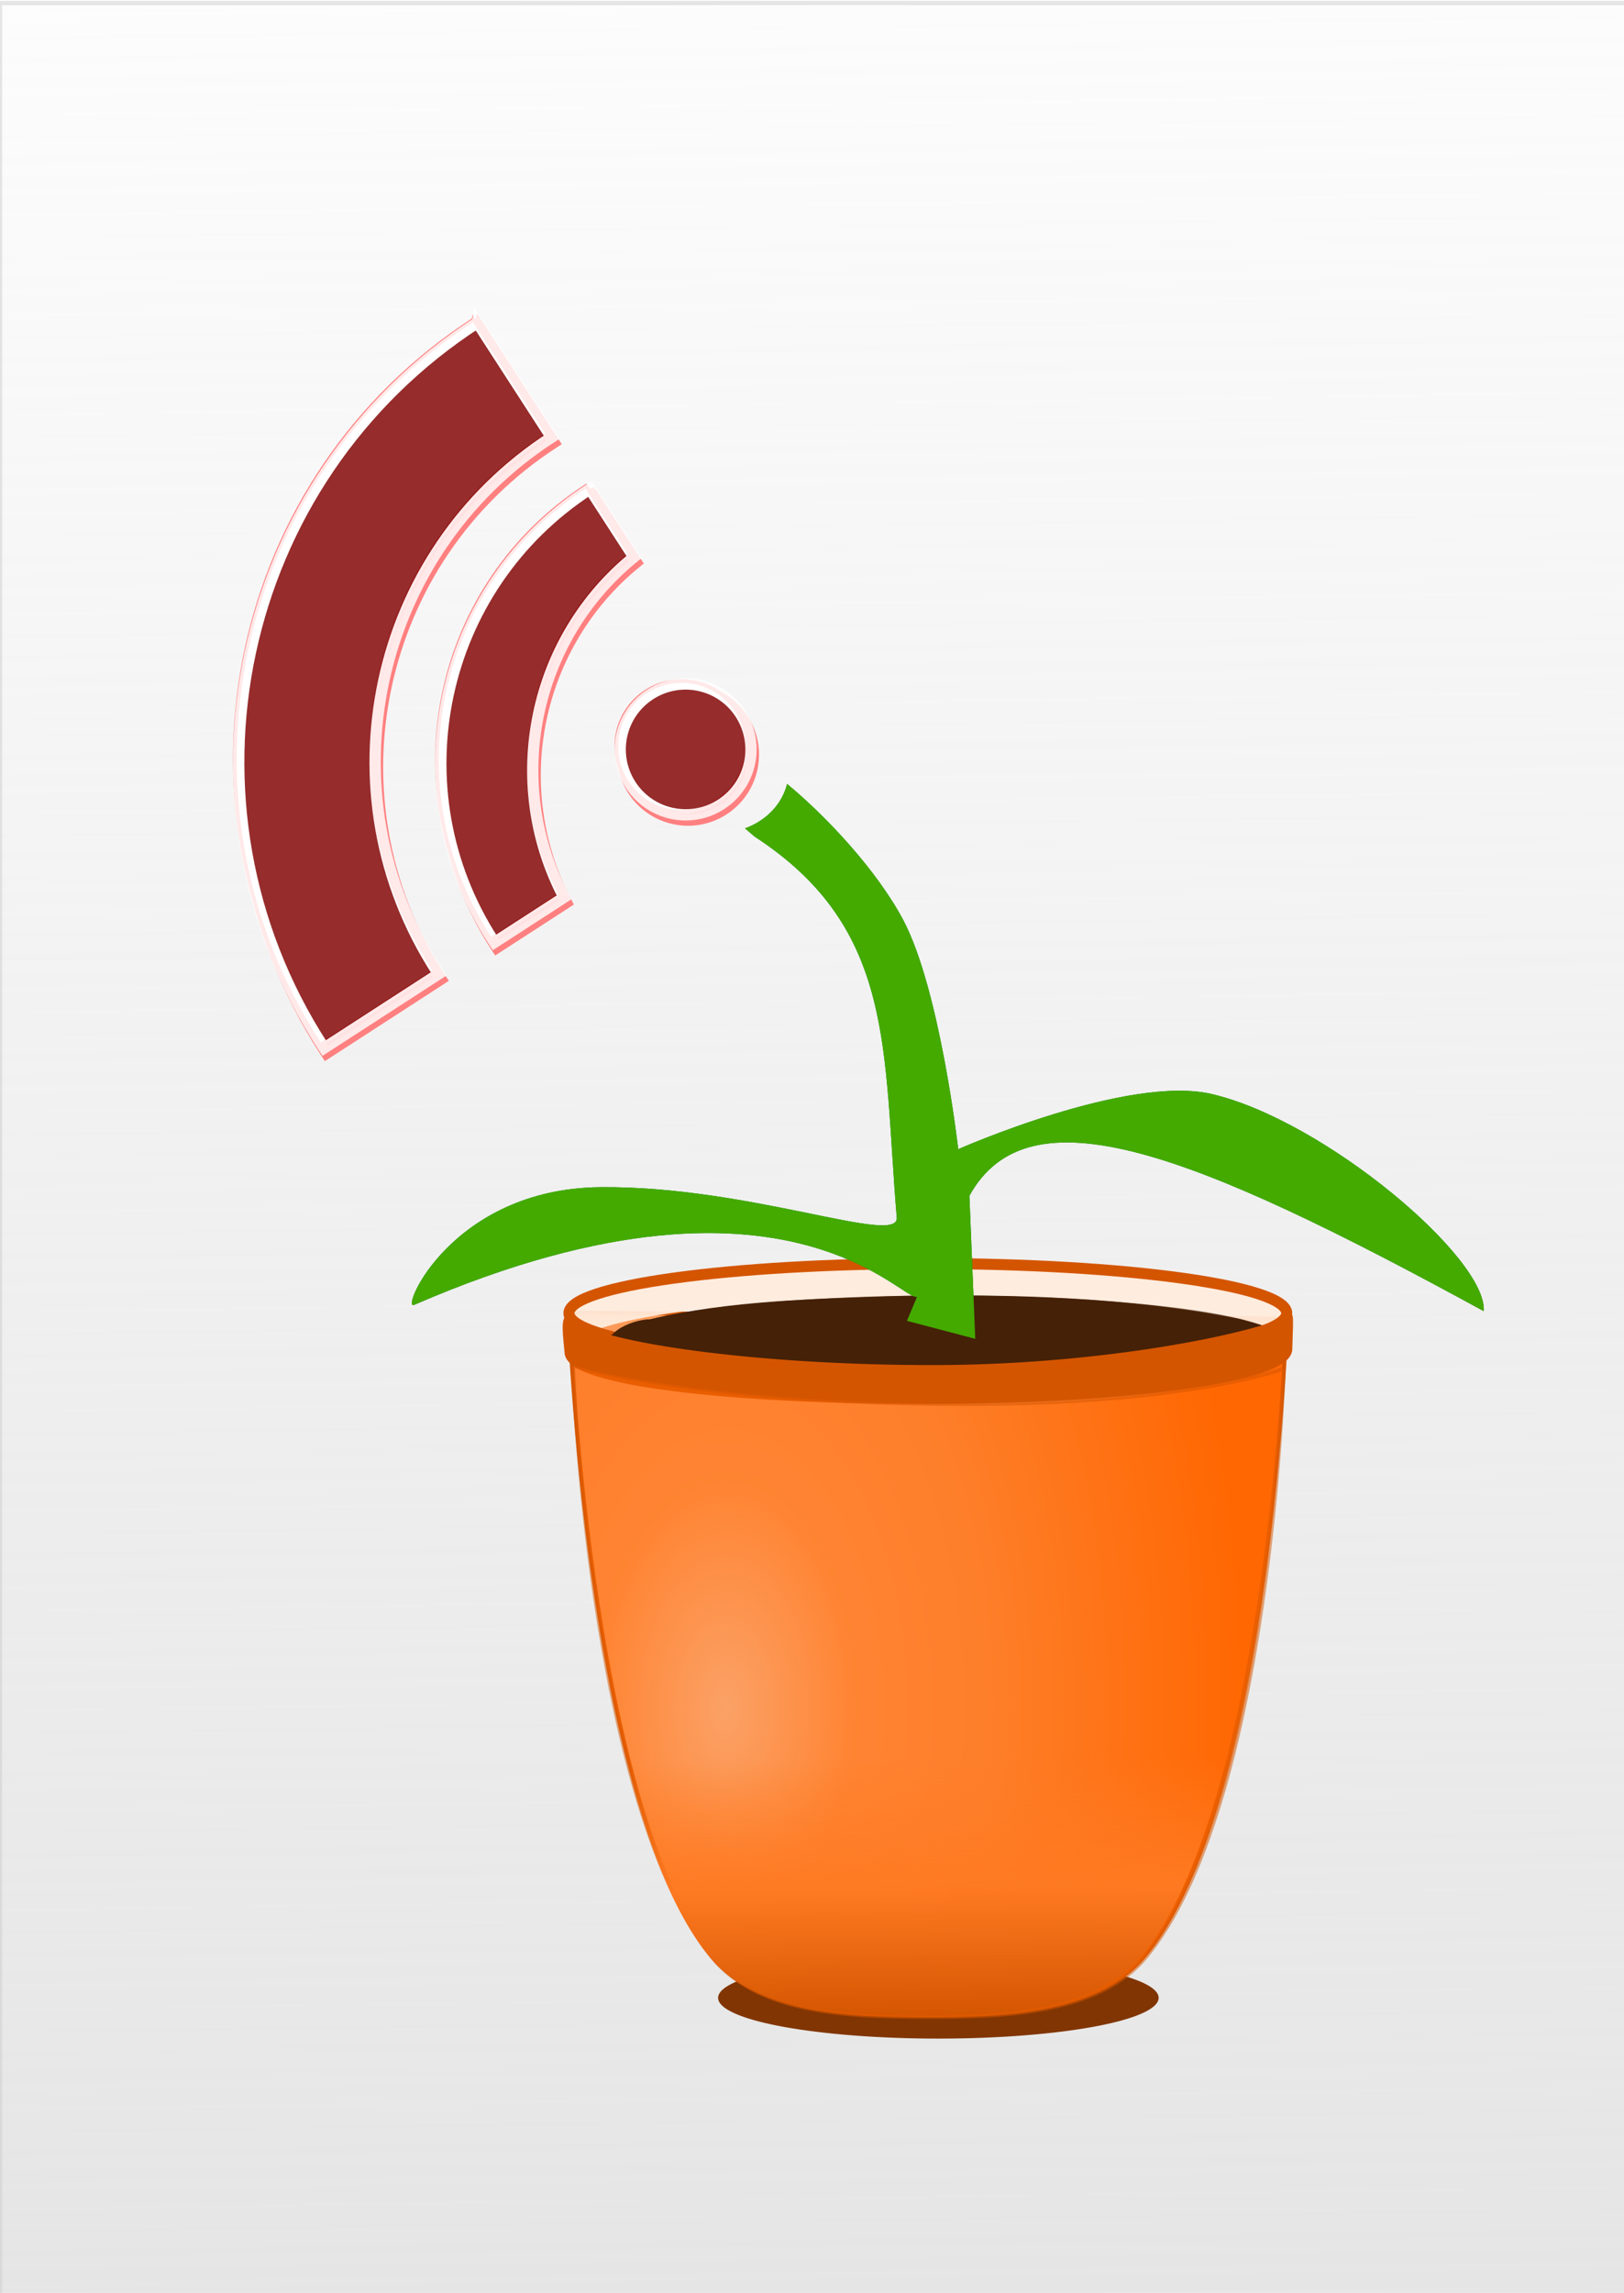 <?xml version="1.0" encoding="UTF-8" standalone="no"?>
<!-- Created with Inkscape (http://www.inkscape.org/) -->
<svg
    xmlns:inkscape="http://www.inkscape.org/namespaces/inkscape"
    xmlns:rdf="http://www.w3.org/1999/02/22-rdf-syntax-ns#"
    xmlns="http://www.w3.org/2000/svg"
    xmlns:sodipodi="http://sodipodi.sourceforge.net/DTD/sodipodi-0.dtd"
    xmlns:cc="http://creativecommons.org/ns#"
    xmlns:xlink="http://www.w3.org/1999/xlink"
    xmlns:dc="http://purl.org/dc/elements/1.1/"
    xmlns:svg="http://www.w3.org/2000/svg"
    xmlns:ns1="http://sozi.baierouge.fr"
    id="svg6365"
    sodipodi:docname="RSS flower in the pot.svg"
    viewBox="0 0 354.33 500"
    version="1.1"
    inkscape:version="0.48.1 "
  >
  <defs
      id="defs6367"
    >
    <radialGradient
        id="radialGradient6037"
        gradientUnits="userSpaceOnUse"
        cy="607.85"
        cx="413.25"
        gradientTransform="matrix(1.424 .011 -.02 2.513 -132.85 -922.95)"
        r="91.919"
        inkscape:collect="always"
      >
      <stop
          id="stop4066"
          style="stop-color:#f7dfd0"
          offset="0"
      />
      <stop
          id="stop4183"
          style="stop-color:#ffa164"
          offset=".25"
      />
      <stop
          id="stop4181"
          style="stop-color:#fd9652"
          offset=".5"
      />
      <stop
          id="stop4068"
          style="stop-color:#ff6600"
          offset="1"
      />
    </radialGradient
    >
    <filter
        id="filter4686"
        inkscape:menu="Shadows and Glows"
        height="1.3"
        width="1.3"
        color-interpolation-filters="sRGB"
        y="-0.15"
        x="-0.15"
        inkscape:menu-tooltip="Glow of object's own color at the edges"
        inkscape:label="Glow"
      >
      <feTurbulence
          id="feTurbulence4688"
          baseFrequency="0.04"
          seed="0"
          result="result4"
          numOctaves="5"
          type="fractalNoise"
      />
      <feDisplacementMap
          id="feDisplacementMap4690"
          scale="10"
          yChannelSelector="G"
          in2="result4"
          result="result3"
          xChannelSelector="R"
          in="SourceGraphic"
      />
      <feDiffuseLighting
          id="feDiffuseLighting4692"
          lighting-color="#e9e6d7"
          diffuseConstant="1"
          result="result1"
          in="result4"
          surfaceScale="2"
        >
        <feDistantLight
            id="feDistantLight4694"
            elevation="40"
            azimuth="235"
        />
      </feDiffuseLighting
      >
      <feComposite
          id="feComposite4696"
          operator="in"
          result="result2"
          in2="result1"
          in="result3"
      />
      <feComposite
          id="feComposite4698"
          in2="result1"
          k3="0"
          k2="0"
          k1="1.7"
          result="result5"
          k4="0"
          operator="arithmetic"
      />
      <feBlend
          id="feBlend4700"
          result="fbSourceGraphic"
          mode="normal"
          in2="result3"
          in="result5"
      />
      <feColorMatrix
          id="feColorMatrix6008"
          values="0 0 0 -1 0 0 0 0 -1 0 0 0 0 -1 0 0 0 0 1 0"
          result="fbSourceGraphicAlpha"
          in="fbSourceGraphic"
      />
      <feGaussianBlur
          id="feGaussianBlur6010"
          in="fbSourceGraphic"
          stdDeviation="5"
          result="result91"
      />
      <feComposite
          id="feComposite6012"
          operator="over"
          in2="result91"
          in="fbSourceGraphic"
      />
    </filter
    >
    <filter
        id="filter4076"
        inkscape:menu="Textures"
        height="1"
        width="1"
        color-interpolation-filters="sRGB"
        y="0"
        x="0"
        inkscape:menu-tooltip="Bulging, knotty, slick 3D surface"
        inkscape:label="Organic"
      >
      <feTurbulence
          id="feTurbulence4078"
          numOctaves="3"
          baseFrequency="0.037"
          result="result0"
      />
      <feSpecularLighting
          id="feSpecularLighting4080"
          result="result1"
          specularConstant="1"
          specularExponent="24.3"
          surfaceScale="2"
        >
        <feDistantLight
            id="feDistantLight4082"
            elevation="45"
            azimuth="225"
        />
      </feSpecularLighting
      >
      <feDiffuseLighting
          id="feDiffuseLighting4084"
          result="result2"
          surfaceScale="3"
          diffuseConstant="1.21"
          in="result0"
        >
        <feDistantLight
            id="feDistantLight4086"
            elevation="42"
            azimuth="225"
        />
      </feDiffuseLighting
      >
      <feBlend
          id="feBlend4088"
          result="result91"
          in2="SourceGraphic"
          mode="multiply"
      />
      <feComposite
          id="feComposite4090"
          k4="0"
          in2="result91"
          k3="1"
          k2="1"
          k1="0"
          result="result92"
          in="result1"
          operator="arithmetic"
      />
      <feComposite
          id="feComposite4092"
          operator="in"
          in2="SourceAlpha"
          result="result2"
      />
    </filter
    >
    <linearGradient
        id="linearGradient6039"
        y2="622.02"
        gradientUnits="userSpaceOnUse"
        x2="691.67"
        gradientTransform="translate(-195.71)"
        y1="688.45"
        x1="692.37"
        inkscape:collect="always"
      >
      <stop
          id="stop6002"
          style="stop-color:#d45500"
          offset="0"
      />
      <stop
          id="stop6004"
          style="stop-color:#fe7a22;stop-opacity:.988"
          offset=".5"
      />
      <stop
          id="stop6006"
          style="stop-color:#fe7b24;stop-opacity:0"
          offset="1"
      />
    </linearGradient
    >
    <linearGradient
        id="linearGradient6181"
        y2="495.22"
        gradientUnits="userSpaceOnUse"
        x2="495.97"
        gradientTransform="matrix(.952 0 0 .952 23.723 23.216)"
        y1="502.64"
        x1="495.97"
        inkscape:collect="always"
      >
      <stop
          id="stop5896-4"
          style="stop-color:#45240b"
          offset="0"
      />
      <stop
          id="stop5898-6"
          style="stop-color:#008000"
          offset="1"
      />
    </linearGradient
    >
    <filter
        id="filter6173"
        color-interpolation-filters="sRGB"
        inkscape:collect="always"
      >
      <feGaussianBlur
          id="feGaussianBlur6175"
          stdDeviation="4.299"
          inkscape:collect="always"
      />
    </filter
    >
    <filter
        id="filter5732"
        width="1.279"
        y="-.105"
        x="-.14"
        height="1.21"
        color-interpolation-filters="sRGB"
        inkscape:collect="always"
      >
      <feGaussianBlur
          id="feGaussianBlur5734"
          stdDeviation="7.968"
          inkscape:collect="always"
      />
    </filter
    >
    <filter
        id="filter5744"
        color-interpolation-filters="sRGB"
        inkscape:collect="always"
      >
      <feGaussianBlur
          id="feGaussianBlur5746"
          stdDeviation="0.797"
          inkscape:collect="always"
      />
    </filter
    >
    <linearGradient
        id="linearGradient7035"
        y2="-50"
        gradientUnits="userSpaceOnUse"
        x2="177.55"
        gradientTransform="matrix(1.008 0 0 1.247 -2.886 -99.348)"
        y1="404.29"
        x1="182.45"
        inkscape:collect="always"
      >
      <stop
          id="stop7031"
          style="stop-color:#cccccc"
          offset="0"
      />
      <stop
          id="stop7033"
          style="stop-color:#cccccc;stop-opacity:0"
          offset="1"
      />
    </linearGradient
    >
    <filter
        id="filter7078"
        height="2.702"
        width="1.207"
        y="-.851"
        x="-.104"
        inkscape:collect="always"
      >
      <feGaussianBlur
          id="feGaussianBlur7080"
          stdDeviation="4.297"
          inkscape:collect="always"
      />
    </filter
    >
  </defs
  >
  <sodipodi:namedview
      id="base"
      bordercolor="#666666"
      inkscape:pageshadow="2"
      inkscape:window-y="-4"
      inkscape:snap-page="true"
      pagecolor="#ffffff"
      inkscape:window-height="751"
      inkscape:window-maximized="1"
      inkscape:zoom="0.98994949"
      inkscape:window-x="-4"
      showgrid="false"
      borderopacity="1.0"
      inkscape:current-layer="layer1"
      inkscape:cx="199.9066"
      inkscape:cy="257.95506"
      units="px"
      inkscape:window-width="1280"
      inkscape:pageopacity="0.0"
      inkscape:document-units="px"
  />
  <g
      id="layer1"
      inkscape:label="rss"
      inkscape:groupmode="layer"
      transform="translate(0 -552.36)"
    >
    <g
        id="g7084"
      >
      <rect
          id="rect6519"
          style="opacity:.511;color:#000000;stroke:#cccccc;stroke-width:.934;fill:url(#linearGradient7035)"
          transform="translate(0 652.36)"
          height="502.19"
          width="357.14"
          y="-99.34"
          x="9.7344e-15"
      />
      <path
          id="path7038"
          sodipodi:rx="49.750011"
          sodipodi:ry="6.0609155"
          style="color:#000000;fill-opacity:.988;filter:url(#filter7078);fill:#803300"
          sodipodi:type="arc"
          d="m251.53 442.42a49.75 6.061 0 1 1 -99.5 0 49.75 6.061 0 1 1 99.5 0z"
          transform="matrix(.966 0 0 1.466 9.818 339.44)"
          sodipodi:cy="442.4213"
          sodipodi:cx="201.77797"
      />
      <g
          id="g6227"
          transform="translate(-290.27 337.54)"
        >
        <g
            id="g6229"
            transform="matrix(.92 0 0 .92 39.589 32.481)"
          >
          <g
              id="g6231"
            >
            <path
                id="path6233"
                style="opacity:.975;stroke:#d45500;stroke-width:1px;fill:url(#radialGradient6037)"
                d="m403.55 508.4s4.666 125.15 36.446 163.96c11.805 14.417 35.512 14.938 54.286 15 19.233 0.063 43.755-0.71 55.714-15 32.168-38.436 36.391-162.45 36.391-162.45z"
                sodipodi:nodetypes="csascc"
                transform="matrix(.931 0 0 .931 31.698 36.004)"
                inkscape:connector-curvature="0"
            />
            <path
                id="path6235"
                d="m494.96 495.92c-50.884 0-92.12 5.651-92.12 12.625 0 1.661 2.361 3.235 6.614 4.688 11.952-5.074 46.681-8.75 87.68-8.75 38.765 0 71.904 3.291 85.507 7.938 2.882-1.223 4.472-2.52 4.472-3.875 0-6.974-41.268-12.625-92.152-12.625z"
                style="color:#000000;fill-opacity:.941;fill:#ffebdd"
                transform="matrix(.931 0 0 .931 31.698 36.004)"
                inkscape:connector-curvature="0"
            />
            <path
                id="path6237"
                sodipodi:rx="91.418808"
                sodipodi:ry="12.626906"
                style="color:#000000;stroke:#d45500;stroke-width:2.815;fill:none"
                sodipodi:type="arc"
                d="m587.91 522.54c0 6.974-40.93 12.627-91.419 12.627s-91.419-5.653-91.419-12.627c0-6.974 40.93-12.627 91.419-12.627s91.419 5.653 91.419 12.627z"
                transform="matrix(.931 0 0 .931 30.285 22.971)"
                sodipodi:cy="522.53717"
                sodipodi:cx="496.48999"
            />
            <g
                id="g6239"
                style="filter:url(#filter4686);fill:#452208"
                transform="matrix(.878 0 0 .872 -29.675 70.055)"
              >
              <path
                  id="path6241"
                  style="color:#000000;filter:url(#filter4076);fill:#452208"
                  inkscape:connector-curvature="0"
                  d="m690.6 511.69c-5.294 7.092-15.127 6.201-22.837 8.273-39.315 5.657-79.264 5.171-118.79 2.306-12.785-1.24-25.748-2.732-37.916-6.967-7.099-5.166 3.841-9.801 8.685-9.737 21.807-5.157 44.363-5.519 66.651-6.323 31.005-0.587 62.283 0.228 92.782 6.283 3.874 1.166 9.589 2.209 11.427 6.166z"
              />
              <path
                  id="path6243"
                  sodipodi:rx="91.418808"
                  sodipodi:ry="12.626906"
                  style="opacity:.729;color:#000000;fill:#452208"
                  sodipodi:type="arc"
                  d="m587.91 522.54c0 6.974-40.93 12.627-91.419 12.627s-91.419-5.653-91.419-12.627c0-6.974 40.93-12.627 91.419-12.627s91.419 5.653 91.419 12.627z"
                  transform="translate(103.18 -10.823)"
                  sodipodi:cy="522.53717"
                  sodipodi:cx="496.48999"
              />
            </g
            >
            <path
                id="path6245"
                style="color:#000000;stroke:#d45500;stroke-width:2.826;fill:#d45500"
                d="m405.62 512.52c-3.612-7.127-1.789 4.475-1.789 5.882 0 6.97 39.473 11.861 90.379 11.861s92.193-5.648 92.193-12.618c0-1.056 0.539-11.974-0.226-6.594-12.263 4.998-49.281 12.123-89.918 12.123-43.165 0-80.615-5.169-90.638-10.653z"
                sodipodi:nodetypes="cssscsc"
                transform="matrix(.931 0 0 .931 31.698 36.004)"
                inkscape:connector-curvature="0"
            />
            <path
                id="path6247"
                sodipodi:nodetypes="csasczc"
                style="opacity:.511;stroke:#d45500;stroke-width:.931px;fill:#ff6600"
                inkscape:connector-curvature="0"
                d="m408.37 521.93s3.585 104.23 33.189 140.38c10.997 13.43 33.08 13.915 50.567 13.973 17.915 0.059 40.758-0.662 51.898-13.973 29.965-35.803 32.888-139.71 32.888-139.71s-24.149 9.093-82.335 8.353c-58.185-0.74-86.208-9.028-86.208-9.028z"
            />
            <path
                id="path6249"
                style="fill:url(#linearGradient6039)"
                d="m417.87 621.73c5.21 20.715 12.164 39.331 21.415 50.63 11.805 14.417 35.512 14.938 54.286 15 19.233 0.063 43.755-0.71 55.714-15 9.554-11.415 16.643-30.379 21.888-51.401z"
                sodipodi:nodetypes="cssscc"
                transform="matrix(.931 0 0 .931 31.698 36.004)"
                inkscape:connector-curvature="0"
            />
          </g
          >
        </g
        >
        <g
            id="g6251"
            transform="translate(0 1.01)"
          >
          <path
              id="path6253"
              sodipodi:nodetypes="ccccsscccccscsc"
              d="m462 384.76c-1.095 4.436-4.582 8.039-9.188 9.688l2.125 1.812c30.864 20.091 27.92 46.681 31 83.156 0.12 6.059-32.137-7.021-64.656-6.719-32.519 0.302-43.69 26.979-40.666 25.668 85.942-37.265 109.86 4.609 110.1-2.606l-2.562 6.087 14.896 3.916-1.272-31.191c12.923-23.375 48.278-9.758 112.22 25.156 0.801-11.524-34.701-41.582-59.344-47.344-18.372-4.295-55.312 12.031-55.312 12.031s-3.972-34.95-12.062-50.094c-5.771-10.802-16.668-22.435-25.281-29.562z"
              style="block-progression:tb;text-indent:0;color:#000000;text-transform:none;fill:url(#linearGradient6181)"
              inkscape:connector-curvature="0"
          />
          <path
              id="path6255"
              sodipodi:nodetypes="ccccsscccccscsc"
              inkscape:connector-curvature="0"
              style="block-progression:tb;text-indent:0;filter:url(#filter6173);color:#000000;text-transform:none;fill:#44aa00"
              d="m462 384.76c-1.095 4.436-4.582 8.039-9.188 9.688l2.125 1.812c30.864 20.091 27.92 46.681 31 83.156 0.12 6.059-32.137-7.021-64.656-6.719-32.519 0.302-43.69 26.979-40.666 25.668 85.942-37.265 109.86 4.609 110.1-2.606l-2.562 6.087 14.896 3.916-1.272-31.191c12.923-23.375 48.278-9.758 112.22 25.156 0.801-11.524-34.701-41.582-59.344-47.344-18.372-4.295-55.312 12.031-55.312 12.031s-3.972-34.95-12.062-50.094c-5.771-10.802-16.668-22.435-25.281-29.562z"
          />
        </g
        >
        <g
            id="g6257"
            transform="matrix(.983 -.185 .185 .983 -52.499 96.61)"
          >
          <g
              id="g6259"
            >
            <g
                id="g6261"
                style="filter:url(#filter5732);stroke:#ff8080;fill:#ff5555"
                transform="matrix(-.76 .311 .311 .76 529.94 -6.122)"
              >
              <path
                  id="path6263"
                  style="color:#000000;stroke:#ff8080;stroke-width:3;fill:#ff5555"
                  inkscape:connector-curvature="0"
                  d="m267.2 305.71v21.519c34.332 3.715 61.516 31.262 64.663 65.762h22.028c0.002-0.198 0-0.391 0-0.59 0-47.88-38.812-86.691-86.691-86.691z"
              />
              <path
                  id="path6265"
                  style="color:#000000;stroke:#ff8080;stroke-width:3;fill:#ff5555"
                  inkscape:connector-curvature="0"
                  d="m268.28 252.39v36.253c56.67 0 102.61 45.937 102.61 102.61 0 0.235 0.002 0.463 0 0.698h36.222c0.001-0.233 0-0.465 0-0.698 0-76.675-62.154-138.86-138.83-138.86z"
              />
              <path
                  id="path6267"
                  sodipodi:rx="67.85714"
                  sodipodi:ry="67.85714"
                  style="color:#000000;stroke:#ff8080;stroke-width:11.699;fill:#ff5555"
                  sodipodi:type="arc"
                  d="m575.71 358.79c0 37.476-30.381 67.857-67.857 67.857s-67.857-30.381-67.857-67.857 30.381-67.857 67.857-67.857 67.857 30.381 67.857 67.857z"
                  transform="matrix(.256 0 0 .256 153.41 285.71)"
                  sodipodi:cy="358.79074"
                  sodipodi:cx="507.85715"
              />
            </g
            >
            <g
                id="g6269"
                style="filter:url(#filter5744);stroke:#ff8080;stroke-width:1;fill:#ffffff"
                transform="matrix(-.76 .311 .311 .76 528.93 -8.142)"
              >
              <path
                  id="path6271"
                  d="m267.2 305.71v21.519c34.332 3.715 61.516 31.262 64.663 65.762h22.028c0.002-0.198 0-0.391 0-0.59 0-47.88-38.812-86.691-86.691-86.691z"
                  style="color:#000000;stroke:#ff8080;stroke-width:1;fill:#ffffff"
                  inkscape:connector-curvature="0"
              />
              <path
                  id="path6273"
                  d="m268.28 252.39v36.253c56.67 0 102.61 45.937 102.61 102.61 0 0.235 0.002 0.463 0 0.698h36.222c0.001-0.233 0-0.465 0-0.698 0-76.675-62.154-138.86-138.83-138.86z"
                  style="color:#000000;stroke:#ff8080;stroke-width:1;fill:#ffffff"
                  inkscape:connector-curvature="0"
              />
              <path
                  id="path6275"
                  sodipodi:rx="67.85714"
                  sodipodi:ry="67.85714"
                  style="color:#000000;stroke:#ff8080;stroke-width:3.901;fill:#ffffff"
                  sodipodi:type="arc"
                  d="m575.71 358.79c0 37.476-30.381 67.857-67.857 67.857s-67.857-30.381-67.857-67.857 30.381-67.857 67.857-67.857 67.857 30.381 67.857 67.857z"
                  transform="matrix(.256 0 0 .256 153.41 285.71)"
                  sodipodi:cy="358.79074"
                  sodipodi:cx="507.85715"
              />
            </g
            >
          </g
          >
          <g
              id="g6277"
              style="opacity:.825;stroke:#ffffff;fill:#800000"
              transform="matrix(-.76 .311 .311 .76 529.64 -7.347)"
            >
            <path
                id="path6279"
                style="color:#000000;stroke:#ffffff;stroke-width:3;fill:#800000"
                inkscape:connector-curvature="0"
                d="m267.2 305.71v21.519c34.332 3.715 61.516 31.262 64.663 65.762h22.028c0.002-0.198 0-0.391 0-0.59 0-47.88-38.812-86.691-86.691-86.691z"
            />
            <path
                id="path6281"
                style="color:#000000;stroke:#ffffff;stroke-width:3;fill:#800000"
                inkscape:connector-curvature="0"
                d="m268.28 252.39v36.253c56.67 0 102.61 45.937 102.61 102.61 0 0.235 0.002 0.463 0 0.698h36.222c0.001-0.233 0-0.465 0-0.698 0-76.675-62.154-138.86-138.83-138.86z"
            />
            <path
                id="path6283"
                sodipodi:rx="67.85714"
                sodipodi:ry="67.85714"
                style="color:#000000;stroke:#ffffff;stroke-width:11.699;fill:#800000"
                sodipodi:type="arc"
                d="m575.71 358.79c0 37.476-30.381 67.857-67.857 67.857s-67.857-30.381-67.857-67.857 30.381-67.857 67.857-67.857 67.857 30.381 67.857 67.857z"
                transform="matrix(.256 0 0 .256 153.41 285.71)"
                sodipodi:cy="358.79074"
                sodipodi:cx="507.85715"
            />
          </g
          >
        </g
        >
      </g
      >
    </g
    >
  </g
  >
</svg
>
